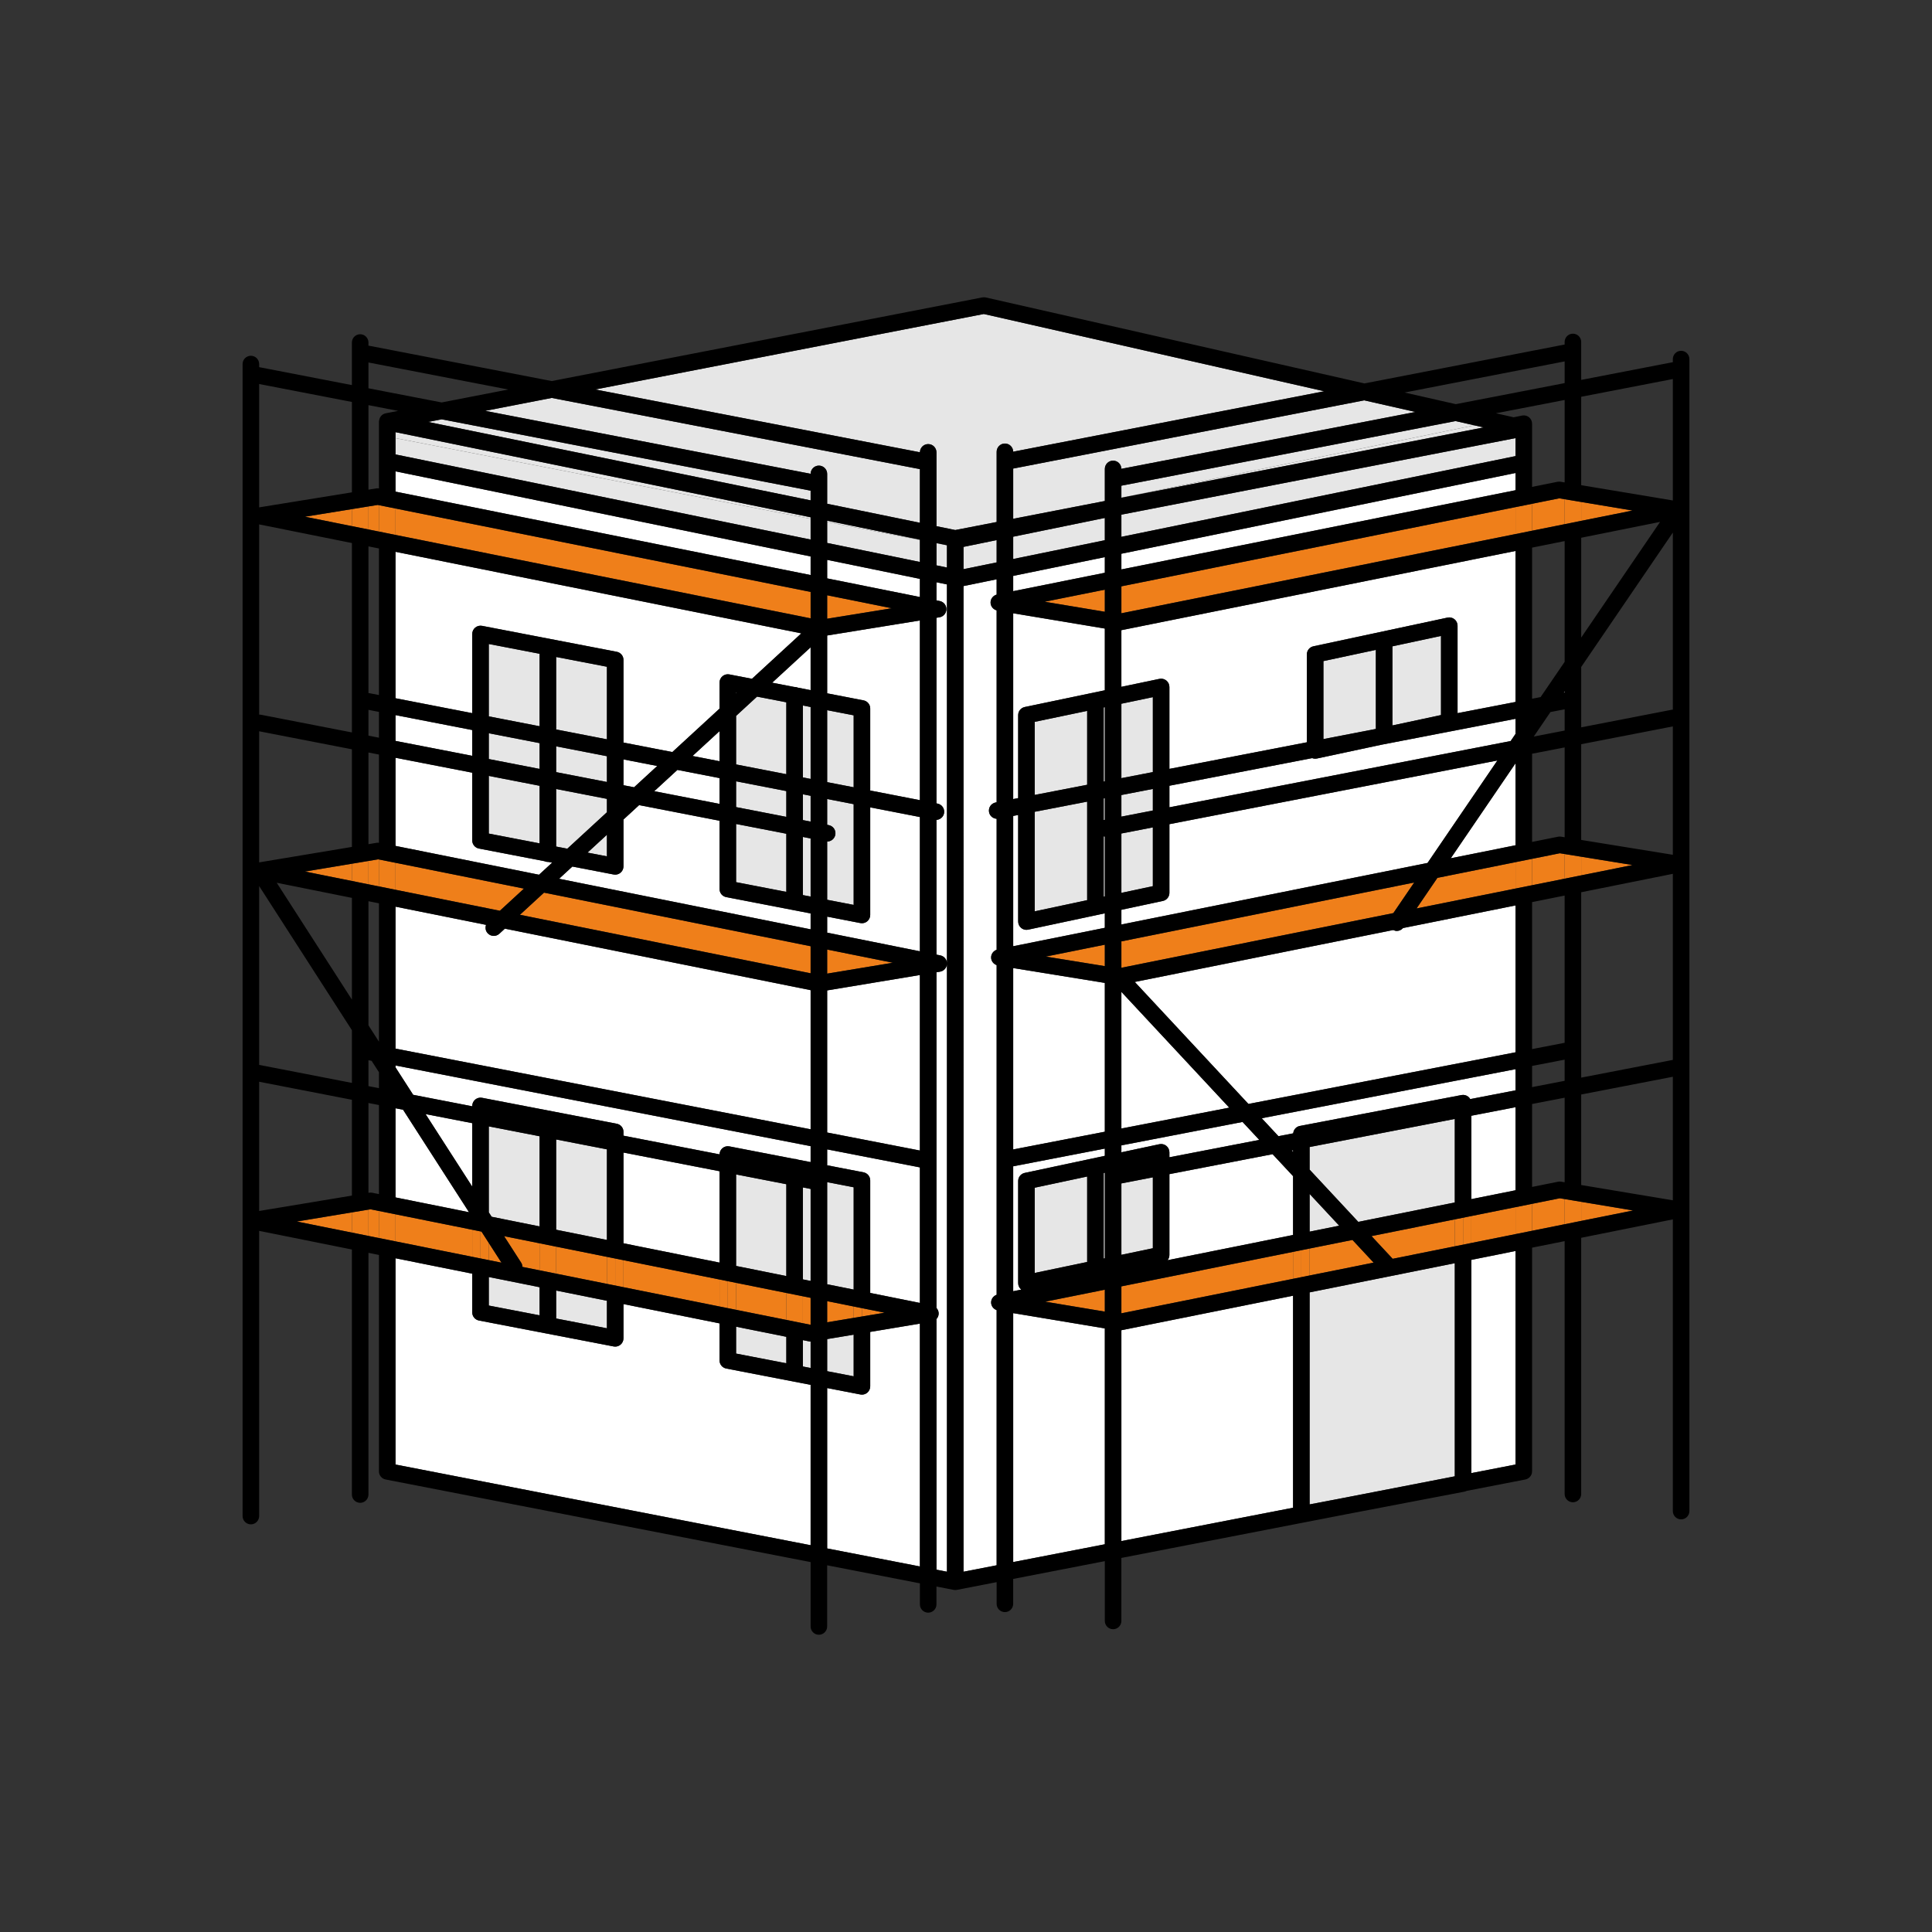<?xml version="1.0" encoding="UTF-8"?>
<svg xmlns="http://www.w3.org/2000/svg" id="Ebene_1" data-name="Ebene 1" width="350" height="350" viewBox="0 0 350 350">
  <rect x="0" y="0" width="350" height="350" fill="#333333" stroke="none"/>
  <defs>
    <style>
      .cls-1 {
        fill: #e6e6e6;
      }

      .cls-2 {
        fill: #fff;
      }

      .cls-3 {
        fill: #ef7f1a;
      }
    </style>
  </defs>
  <path class="cls-2" d="M149.85,125.603l6.585,1.274c.705.136,1.215.754,1.215,1.473v14.859l9,1.749v-32.554l-16.8,2.722v10.477Z"></path>
  <polygon class="cls-2" points="149.85 205.165 166.65 208.43 166.65 176.634 149.85 179.421 149.85 205.165"></polygon>
  <path class="cls-2" d="M183.55,233.917l1.468-.295c-.004-.004-.01-.005-.015-.008-.351-.285-.554-.713-.554-1.164v-18.5c0-.708.495-1.319,1.188-1.467l14.513-3.093v-1.313l-16.6,3.21v22.63Z"></path>
  <path class="cls-2" d="M149.85,211.104l6.585,1.274c.705.137,1.215.754,1.215,1.473v20.376l9,1.811v-24.551l-16.8-3.265v2.883Z"></path>
  <path class="cls-2" d="M157.65,165.75c0,.447-.2.872-.545,1.157-.272.224-.609.343-.955.343-.095,0-.19-.009-.285-.027l-6.015-1.163v2.9l16.8,3.377v-24.321l-9-1.749v19.484Z"></path>
  <polygon class="cls-2" points="149.85 104.78 166.65 108.156 166.65 104.869 149.85 101.424 149.85 104.78"></polygon>
  <path class="cls-2" d="M185.95,168.45c-.341,0-.674-.116-.943-.334-.352-.285-.557-.713-.557-1.166v-19.307l-.899.174v23.601l16.6-3.336v-2.624l-13.888,2.959c-.103.022-.208.033-.312.033Z"></path>
  <polygon class="cls-2" points="183.55 107.097 200.15 103.761 200.15 100.929 183.55 104.33 183.55 107.097"></polygon>
  <path class="cls-2" d="M183.55,144.761l.899-.174v-15.037c0-.71.498-1.323,1.193-1.468l14.507-3.032v-11.179l-16.6-2.767v33.657Z"></path>
  <polygon class="cls-2" points="183.55 208.232 200.15 205.021 200.15 178.064 183.55 175.374 183.55 208.232"></polygon>
  <path class="cls-2" d="M283.45,125.227l-.17.249c.057-.011.113-.012.17-.016v-.234Z"></path>
  <polygon class="cls-2" points="203.15 103.158 274.55 88.808 274.55 85.688 203.15 100.315 203.15 103.158"></polygon>
  <polygon class="cls-2" points="71.65 89.063 146.85 104.177 146.85 100.809 71.65 85.388 71.65 89.063"></polygon>
  <path class="cls-2" d="M274.55,164.029l-20.375,4.095c-.292.337-.702.526-1.126.526-.223,0-.443-.066-.652-.169l-46.82,9.41,20.587,22.099,48.386-9.357v-26.604Z"></path>
  <polygon class="cls-2" points="130.35 140.959 122.717 139.476 118.525 143.333 130.35 145.631 130.35 140.959"></polygon>
  <polygon class="cls-2" points="85.55 203.472 77.097 201.829 85.55 214.966 85.55 203.472"></polygon>
  <polygon class="cls-2" points="71.65 200.771 71.65 216.924 84.966 219.604 73.019 201.037 71.65 200.771"></polygon>
  <polygon class="cls-2" points="130.35 212.18 112.95 208.798 112.95 225.233 130.35 228.734 130.35 212.18"></polygon>
  <path class="cls-2" d="M274.55,193.689l-45.974,8.891,3.027,3.25,2.671-.517c.062-.658.535-1.21,1.195-1.337l29.3-5.6c.434-.083.892.033,1.237.317.141.117.251.261.34.416l8.204-1.587v-3.835Z"></path>
  <polygon class="cls-2" points="274.55 153.128 274.55 138.279 262.819 155.486 274.55 153.128"></polygon>
  <path class="cls-2" d="M274.55,99.809l-71.4,14.351v10.263l6.894-1.441c.44-.094.901.019,1.253.304.351.285.554.712.554,1.164v14.838l24.9-4.816v-15.923c0-.708.494-1.319,1.187-1.467l24.3-5.2c.44-.096.904.015,1.257.3.352.285.557.713.557,1.167v15.843l10.5-2.031v-27.354Z"></path>
  <polygon class="cls-2" points="234.25 208.373 234.015 208.418 234.25 208.671 234.25 208.373"></polygon>
  <path class="cls-2" d="M234.25,213.072l-3.71-3.982-18.691,3.615v14.645c0,.355-.125.686-.337.947l22.737-4.57v-10.654Z"></path>
  <path class="cls-2" d="M274.55,130.218l-24.387,4.716-11.6,2.482c-.103.022-.209.033-.314.033-.185,0-.366-.041-.538-.107l-25.862,5.002v3.906l61.819-12.004.881-1.292v-2.736Z"></path>
  <path class="cls-2" d="M203.15,167.478l55.462-11.147,12.656-18.562-59.417,11.537v12.443c0,.708-.495,1.319-1.188,1.467l-7.513,1.601v2.66Z"></path>
  <path class="cls-2" d="M211.293,207.583c.352.285.557.713.557,1.166v.9l16.279-3.148-3.027-3.25-21.952,4.245v1.254l6.888-1.468c.441-.095.904.017,1.256.301Z"></path>
  <path class="cls-2" d="M71.65,193.364l3.199,4.972,10.701,2.08v-.066c0-.447.2-.872.545-1.156.345-.286.803-.404,1.238-.316l24.399,4.699c.706.136,1.217.754,1.217,1.473v.692l17.403,3.383c.008-.437.204-.852.542-1.131.346-.285.8-.403,1.24-.315l11.771,2.277c.015-0.0.029-.004.043-.004.216,0,.42.048.606.13l2.295.444v-2.886l-75.2-14.616v.342Z"></path>
  <polygon class="cls-2" points="203.15 204.441 222.69 200.662 203.15 179.687 203.15 204.441"></polygon>
  <polygon class="cls-2" points="274.55 215.627 274.55 200.579 266.55 202.126 266.55 217.235 274.55 215.627"></polygon>
  <path class="cls-2" d="M71.65,99.964v26.529l13.9,2.702v-14.345c0-.448.2-.872.545-1.157.345-.285.799-.401,1.239-.316l24.399,4.7c.706.136,1.216.754,1.216,1.473v14.971l8.852,1.72,8.549-7.866v-4.725c0-.448.2-.872.545-1.157.346-.285.8-.401,1.24-.315l4.09.791,8.942-8.228-73.517-14.776Z"></path>
  <polygon class="cls-2" points="130.35 132.452 125.459 136.952 130.35 137.903 130.35 132.452"></polygon>
  <polygon class="cls-2" points="112.95 142.249 114.867 142.622 119.059 138.765 112.95 137.577 112.95 142.249"></polygon>
  <path class="cls-2" d="M90.465,169.153c-.288.266-.652.397-1.016.397-.404,0-.808-.163-1.103-.484-.391-.424-.472-1.008-.291-1.515l-16.405-3.3v25.716l75.2,14.616v-25.203l-55.388-11.143-.997.918Z"></path>
  <path class="cls-2" d="M143.907,124.454c.015-0.0.028-.004.043-.004.216,0,.42.048.605.13l2.295.444v-7.755l-6.964,6.408,4.021.778Z"></path>
  <polygon class="cls-2" points="71.65 134.222 85.55 136.924 85.55 132.252 71.65 129.55 71.65 134.222"></polygon>
  <path class="cls-2" d="M130.35,161.05v-12.362l-14.568-2.831-2.833,2.607v8.487c0,.448-.2.872-.545,1.157-.272.224-.609.343-.955.343-.095,0-.19-.009-.284-.027l-7.475-1.44-2.408,2.215,45.567,9.158v-2.878l-15.285-2.956c-.705-.136-1.215-.754-1.215-1.473Z"></path>
  <path class="cls-2" d="M71.65,153.243l25.998,5.225,2.38-2.19-.701-.135c-.026.001-.05.008-.076.008-.227,0-.439-.054-.632-.144l-11.852-2.283c-.706-.136-1.216-.754-1.216-1.473v-12.269l-13.9-2.702v15.964Z"></path>
  <polygon class="cls-2" points="183.55 282.982 200.15 279.759 200.15 240.653 183.55 237.887 183.55 282.982"></polygon>
  <polygon class="cls-2" points="203.15 279.177 234.25 273.138 234.25 234.728 203.15 240.979 203.15 279.177"></polygon>
  <path class="cls-2" d="M174.55,284.73l6-1.165v-46.226c-.577-.208-.989-.733-1-1.364-.011-.649.406-1.201,1-1.416v-59.72c-.575-.208-.988-.731-1-1.361-.012-.649.404-1.204,1-1.419v-23.726c-.662-.045-1.241-.516-1.373-1.199-.157-.813.374-1.6,1.188-1.757l.185-.036v-34.766c-.631-.178-1.089-.733-1.101-1.401-.011-.685.45-1.272,1.101-1.455v-2.776l-6,1.229v178.557Z"></path>
  <polygon class="cls-2" points="266.55 266.866 274.55 265.312 274.55 226.629 266.55 228.237 266.55 266.866"></polygon>
  <path class="cls-2" d="M157.65,251.15c0,.447-.2.872-.545,1.157-.272.224-.609.343-.955.343-.095,0-.19-.009-.285-.027l-6.015-1.163v29.053l16.8,3.265v-43.991l-9,1.5v9.863Z"></path>
  <path class="cls-2" d="M169.65,108.759l.596.12c.711.143,1.218.774,1.204,1.499s-.544,1.336-1.26,1.452l-.54.087v33.623l.186.036c.814.158,1.345.946,1.187,1.759-.133.682-.712,1.152-1.373,1.197v24.405l.696.14c.71.143,1.216.772,1.204,1.496v-68.701l-1.9-.39v3.275Z"></path>
  <path class="cls-2" d="M170.295,176.029l-.645.107v60.812c.25.275.407.632.4,1.027-.007.379-.159.721-.4.984v45.402l1.9.369v-110.155c-.013.724-.54,1.336-1.255,1.454Z"></path>
  <path class="cls-2" d="M130.35,246.45v-6.706l-17.4-3.497v6.204c0,.447-.2.872-.545,1.156-.272.225-.609.344-.955.344-.095,0-.19-.009-.284-.027l-24.399-4.7c-.706-.136-1.216-.754-1.216-1.473v-7.01l-13.9-2.794v37.367l75.2,14.616v-29.05l-15.285-2.957c-.705-.137-1.215-.754-1.215-1.473Z"></path>
  <polygon class="cls-1" points="183.55 101.268 200.15 97.867 200.15 93.83 183.55 97.23 183.55 101.268"></polygon>
  <polygon class="cls-1" points="203.15 97.253 274.55 82.626 274.55 79.369 203.15 93.234 203.15 97.253"></polygon>
  <polygon class="cls-1" points="174.55 103.111 180.55 101.882 180.55 97.845 174.55 99.074 174.55 103.111"></polygon>
  <polygon class="cls-1" points="263.55 217.838 263.55 202.707 237.25 207.793 237.25 211.891 246.064 221.352 263.55 217.838"></polygon>
  <polygon class="cls-1" points="237.25 223.124 242.611 222.047 237.25 216.293 237.25 223.124"></polygon>
  <polygon class="cls-1" points="237.25 272.537 243.351 271.37 263.55 267.448 263.55 228.84 237.25 234.125 237.25 272.537"></polygon>
  <polygon class="cls-1" points="100.751 233.794 100.751 238.861 109.95 240.633 109.95 235.643 100.751 233.794"></polygon>
  <polygon class="cls-1" points="109.95 208.215 100.751 206.427 100.751 222.779 109.95 224.63 109.95 208.215"></polygon>
  <polygon class="cls-1" points="97.751 205.844 88.55 204.055 88.55 219.629 89.065 220.428 97.751 222.176 97.751 205.844"></polygon>
  <polygon class="cls-1" points="88.55 236.511 97.751 238.284 97.751 233.191 88.55 231.343 88.55 236.511"></polygon>
  <polygon class="cls-1" points="145.45 231.772 146.85 232.054 146.85 215.387 145.45 215.114 145.45 231.772"></polygon>
  <polygon class="cls-1" points="154.65 215.088 149.85 214.159 149.85 232.657 154.65 233.623 154.65 215.088"></polygon>
  <polygon class="cls-1" points="133.35 240.346 133.35 245.213 142.45 246.972 142.45 242.175 133.35 240.346"></polygon>
  <polygon class="cls-1" points="149.85 248.403 154.65 249.332 154.65 241.787 149.85 242.587 149.85 248.403"></polygon>
  <polygon class="cls-1" points="142.45 214.531 133.35 212.763 133.35 229.338 142.45 231.168 142.45 214.531"></polygon>
  <path class="cls-1" d="M145.45,242.778v4.774l1.4.271v-4.784c-.066-.004-.132-.006-.196-.019l-1.204-.242Z"></path>
  <polygon class="cls-1" points="199.95 227.992 200.15 227.95 200.15 213.134 200.15 213.131 200.15 212.457 199.95 212.5 199.95 227.992"></polygon>
  <polygon class="cls-1" points="203.15 227.323 208.85 226.131 208.85 213.285 203.15 214.388 203.15 227.323"></polygon>
  <polygon class="cls-1" points="196.95 213.139 187.45 215.164 187.45 230.604 196.95 228.619 196.95 213.139"></polygon>
  <path class="cls-1" d="M247.143,72.526l-63.593,12.36v9.097l16.6-3.223v-5.81c0-.829.672-1.5,1.5-1.5.822,0,1.489.662,1.498,1.483l53.267-10.302-9.271-2.105Z"></path>
  <polygon class="cls-1" points="77.56 76.438 146.85 90.646 146.85 88.888 80.011 75.962 77.56 76.438"></polygon>
  <path class="cls-1" d="M87.894,74.43l58.958,11.402c.009-.82.676-1.483,1.498-1.483.828,0,1.5.671,1.5,1.5v5.412l16.8,3.445v-9.719l-66.699-12.899-12.057,2.342Z"></path>
  <path class="cls-1" d="M178.226,56.882l-70.393,13.675,58.819,11.375c.009-.82.676-1.483,1.498-1.483.828,0,1.5.671,1.5,1.5v13.372l3.409.699,7.492-1.455v-12.716c0-.829.672-1.5,1.5-1.5.822,0,1.488.661,1.498,1.481l56.341-10.951-61.663-13.997Z"></path>
  <polygon class="cls-1" points="263.683 76.281 203.15 87.988 203.15 90.152 267.09 77.054 263.683 76.281"></polygon>
  <polygon class="cls-1" points="203.15 90.152 203.15 90.177 268.77 77.436 267.09 77.054 203.15 90.152"></polygon>
  <polygon class="cls-1" points="109.95 151.224 106.436 154.457 109.95 155.133 109.95 151.224"></polygon>
  <polygon class="cls-1" points="109.95 120.789 100.751 119.016 100.751 132.149 109.95 133.937 109.95 120.789"></polygon>
  <polygon class="cls-1" points="109.95 136.994 100.751 135.206 100.751 139.878 109.95 141.666 109.95 136.994"></polygon>
  <polygon class="cls-1" points="97.751 118.439 88.55 116.666 88.55 129.778 97.751 131.566 97.751 118.439"></polygon>
  <polygon class="cls-1" points="97.751 134.623 88.55 132.835 88.55 137.507 97.751 139.295 97.751 134.623"></polygon>
  <polygon class="cls-1" points="88.55 151.011 97.751 152.783 97.751 142.352 88.55 140.564 88.55 151.011"></polygon>
  <polygon class="cls-1" points="109.95 144.723 100.751 142.935 100.751 153.361 102.773 153.751 109.95 147.147 109.95 144.723"></polygon>
  <polygon class="cls-1" points="142.45 127.228 137.143 126.201 133.35 129.691 133.35 138.486 142.45 140.254 142.45 127.228"></polygon>
  <polygon class="cls-1" points="142.45 143.311 133.35 141.542 133.35 146.214 142.45 147.983 142.45 143.311"></polygon>
  <polygon class="cls-1" points="145.45 140.837 146.85 141.109 146.85 128.079 145.45 127.808 145.45 140.837"></polygon>
  <polygon class="cls-1" points="145.45 162.152 146.85 162.423 146.85 151.895 145.45 151.623 145.45 162.152"></polygon>
  <polygon class="cls-1" points="145.45 148.566 146.85 148.838 146.85 144.166 145.45 143.894 145.45 148.566"></polygon>
  <polygon class="cls-1" points="133.35 125.614 133.481 125.493 133.35 125.468 133.35 125.614"></polygon>
  <path class="cls-1" d="M149.852,152.45c-.001,0-.001-0-.002-0v10.553l4.8.928v-18.25l-4.8-.933v4.672l.286.056c.814.158,1.345.946,1.187,1.759-.14.717-.768,1.214-1.471,1.214Z"></path>
  <polygon class="cls-1" points="133.35 159.812 142.45 161.572 142.45 151.04 133.35 149.271 133.35 159.812"></polygon>
  <polygon class="cls-1" points="154.65 129.588 149.85 128.659 149.85 141.693 154.65 142.625 154.65 129.588"></polygon>
  <path class="cls-1" d="M199.95,151.516v10.917l.2-.043v-10.84c-.001,0-.001 0-.002 0-.069,0-.131-.025-.198-.035Z"></path>
  <polygon class="cls-1" points="187.45 165.096 196.95 163.072 196.95 145.225 187.45 147.062 187.45 165.096"></polygon>
  <polygon class="cls-1" points="199.95 141.589 200.15 141.551 200.15 128.114 199.95 128.156 199.95 141.589"></polygon>
  <polygon class="cls-1" points="203.15 161.75 208.85 160.536 208.85 149.889 203.15 150.995 203.15 161.75"></polygon>
  <polygon class="cls-1" points="203.15 147.939 208.85 146.832 208.85 142.924 203.15 144.026 203.15 147.939"></polygon>
  <polygon class="cls-1" points="199.95 148.56 200.15 148.522 200.15 144.606 199.95 144.645 199.95 148.56"></polygon>
  <polygon class="cls-1" points="196.95 128.783 187.45 130.769 187.45 144.007 196.95 142.17 196.95 128.783"></polygon>
  <polygon class="cls-1" points="203.15 140.971 208.85 139.868 208.85 126.296 203.15 127.487 203.15 140.971"></polygon>
  <polygon class="cls-1" points="239.75 119.763 239.75 133.892 249.25 132.055 249.25 117.73 239.75 119.763"></polygon>
  <polygon class="cls-1" points="252.25 117.088 252.25 131.42 261.05 129.537 261.05 115.205 252.25 117.088"></polygon>
  <polygon class="cls-1" points="71.65 82.326 146.85 97.746 146.85 93.986 71.65 79.37 71.65 82.326"></polygon>
  <polygon class="cls-1" points="169.65 102.421 171.55 102.811 171.55 98.787 169.65 98.417 169.65 102.421"></polygon>
  <polygon class="cls-1" points="149.85 98.361 166.65 101.806 166.65 97.834 149.85 94.569 149.85 98.361"></polygon>
  <polygon class="cls-1" points="149.85 94.569 166.65 97.834 166.65 97.769 149.85 94.324 149.85 94.569"></polygon>
  <polygon class="cls-1" points="71.65 79.37 146.85 93.986 146.85 93.709 71.65 78.289 71.65 79.37"></polygon>
  <polygon class="cls-1" points="169.65 98.417 171.55 98.787 171.55 98.773 169.65 98.384 169.65 98.417"></polygon>
  <polygon class="cls-3" points="55.244 157.888 63.751 159.6 63.751 156.47 55.244 157.888"></polygon>
  <polygon class="cls-3" points="90.556 164.993 94.918 160.979 71.65 156.303 71.65 161.189 90.556 164.993"></polygon>
  <polygon class="cls-3" points="66.751 160.203 68.65 160.585 68.65 155.7 68.525 155.675 66.751 155.971 66.751 160.203"></polygon>
  <polygon class="cls-3" points="149.85 176.381 161.736 174.409 149.85 172.02 149.85 176.381"></polygon>
  <polygon class="cls-3" points="94.192 165.724 146.85 176.319 146.85 171.417 98.554 161.71 94.192 165.724"></polygon>
  <polygon class="cls-3" points="71.65 161.189 71.65 156.303 68.65 155.7 68.65 160.585 71.65 161.189"></polygon>
  <polygon class="cls-3" points="63.751 156.47 63.751 159.6 66.751 160.203 66.751 155.971 63.751 156.47"></polygon>
  <polygon class="cls-3" points="112.95 228.293 112.95 233.186 130.35 236.683 130.35 231.794 112.95 228.293"></polygon>
  <polygon class="cls-3" points="53.764 221.291 63.751 223.298 63.751 219.633 53.764 221.291"></polygon>
  <polygon class="cls-3" points="67.124 219.074 66.751 219.136 66.751 223.901 68.65 224.282 68.65 219.381 67.124 219.074"></polygon>
  <polygon class="cls-3" points="160.256 237.811 157.65 237.287 157.65 238.245 160.256 237.811"></polygon>
  <polygon class="cls-3" points="85.55 227.679 85.55 222.781 71.65 219.984 71.65 224.885 85.55 227.679"></polygon>
  <polygon class="cls-3" points="71.65 219.984 68.65 219.381 68.65 224.282 71.65 224.885 71.65 219.984"></polygon>
  <path class="cls-3" d="M91.326,223.943l3.085,4.795c.154.238.226.504.233.769l3.106.624v-4.895l-6.424-1.292Z"></path>
  <polygon class="cls-3" points="90.847 228.744 88.55 225.173 88.55 228.282 90.847 228.744"></polygon>
  <polygon class="cls-3" points="100.751 225.839 100.751 230.734 109.95 232.583 109.95 227.69 100.751 225.839"></polygon>
  <polygon class="cls-3" points="87.05 227.98 87.05 223.083 85.55 222.781 85.55 227.679 87.05 227.98"></polygon>
  <polygon class="cls-3" points="111.45 227.992 111.45 232.884 112.95 233.186 112.95 228.293 111.45 227.992"></polygon>
  <polygon class="cls-3" points="109.95 227.69 109.95 232.583 111.45 232.884 111.45 227.992 109.95 227.69"></polygon>
  <polygon class="cls-3" points="88.55 228.282 88.55 225.173 87.228 223.119 87.05 223.083 87.05 227.98 88.55 228.282"></polygon>
  <polygon class="cls-3" points="149.85 239.545 154.65 238.745 154.65 236.683 149.85 235.718 149.85 239.545"></polygon>
  <polygon class="cls-3" points="133.35 232.398 133.35 237.286 142.45 239.114 142.45 234.229 133.35 232.398"></polygon>
  <polygon class="cls-3" points="145.45 239.717 146.85 239.999 146.85 235.114 145.45 234.832 145.45 239.717"></polygon>
  <polygon class="cls-3" points="157.65 238.245 157.65 237.287 156.15 236.985 156.15 238.495 157.65 238.245"></polygon>
  <polygon class="cls-3" points="130.35 231.794 130.35 236.683 131.85 236.984 131.85 232.096 130.35 231.794"></polygon>
  <polygon class="cls-3" points="156.15 238.495 156.15 236.985 154.65 236.683 154.65 238.745 156.15 238.495"></polygon>
  <polygon class="cls-3" points="131.85 232.096 131.85 236.984 133.35 237.286 133.35 232.398 131.85 232.096"></polygon>
  <polygon class="cls-3" points="97.751 225.236 97.751 230.131 100.751 230.734 100.751 225.839 97.751 225.236"></polygon>
  <polygon class="cls-3" points="142.45 234.229 142.45 239.114 145.45 239.717 145.45 234.832 142.45 234.229"></polygon>
  <polygon class="cls-3" points="63.751 219.633 63.751 223.298 66.751 223.901 66.751 219.136 63.751 219.633"></polygon>
  <polygon class="cls-3" points="149.85 112.087 161.549 110.192 149.85 107.84 149.85 112.087"></polygon>
  <polygon class="cls-3" points="55.251 93.608 63.751 95.316 63.751 92.231 55.251 93.608"></polygon>
  <polygon class="cls-3" points="68.421 91.474 66.751 91.745 66.751 95.919 68.65 96.301 68.65 91.52 68.421 91.474"></polygon>
  <polygon class="cls-3" points="71.65 96.904 146.85 112.018 146.85 107.237 71.65 92.123 71.65 96.904"></polygon>
  <polygon class="cls-3" points="68.65 91.52 68.65 96.301 71.65 96.904 71.65 92.123 68.65 91.52"></polygon>
  <polygon class="cls-3" points="63.751 92.231 63.751 95.316 66.751 95.919 66.751 91.745 63.751 92.231"></polygon>
  <polygon class="cls-3" points="200.15 175.025 200.15 171.141 189.451 173.292 200.15 175.025"></polygon>
  <polygon class="cls-3" points="283.45 154.715 282.579 154.574 277.55 155.585 277.55 160.366 283.45 159.18 283.45 154.715"></polygon>
  <polygon class="cls-3" points="295.75 156.708 286.45 155.201 286.45 158.577 295.75 156.708"></polygon>
  <polygon class="cls-3" points="203.15 175.319 252.416 165.417 256.194 159.877 203.15 170.538 203.15 175.319"></polygon>
  <polygon class="cls-3" points="260.401 159.032 256.623 164.572 274.55 160.969 274.55 156.188 260.401 159.032"></polygon>
  <polygon class="cls-3" points="274.55 156.188 274.55 160.969 277.55 160.366 277.55 155.585 274.55 156.188"></polygon>
  <polygon class="cls-3" points="286.45 158.577 286.45 155.201 283.45 154.715 283.45 159.18 286.45 158.577"></polygon>
  <polygon class="cls-3" points="282.576 217.075 277.55 218.085 277.55 222.966 283.45 221.78 283.45 217.22 282.576 217.075"></polygon>
  <polygon class="cls-3" points="266.55 220.296 266.55 225.177 274.55 223.569 274.55 218.688 266.55 220.296"></polygon>
  <polygon class="cls-3" points="286.45 221.178 295.853 219.288 286.45 217.72 286.45 221.178"></polygon>
  <polygon class="cls-3" points="200.15 237.612 200.15 233.641 189.348 235.812 200.15 237.612"></polygon>
  <polygon class="cls-3" points="203.15 233.038 203.15 237.918 234.25 231.668 234.25 226.787 203.15 233.038"></polygon>
  <polygon class="cls-3" points="248.842 228.736 245.012 224.625 237.25 226.184 237.25 231.065 248.842 228.736"></polygon>
  <polygon class="cls-3" points="248.466 223.93 252.295 228.042 263.55 225.78 263.55 220.899 248.466 223.93"></polygon>
  <polygon class="cls-3" points="234.25 226.787 234.25 231.668 235.75 231.367 235.75 226.486 234.25 226.787"></polygon>
  <polygon class="cls-3" points="265.05 220.597 265.05 225.478 266.55 225.177 266.55 220.296 265.05 220.597"></polygon>
  <polygon class="cls-3" points="263.55 220.899 263.55 225.78 265.05 225.478 265.05 220.597 263.55 220.899"></polygon>
  <polygon class="cls-3" points="237.25 226.184 235.75 226.486 235.75 231.367 237.25 231.065 237.25 226.184"></polygon>
  <polygon class="cls-3" points="274.55 218.688 274.55 223.569 277.55 222.966 277.55 218.085 274.55 218.688"></polygon>
  <polygon class="cls-3" points="283.45 217.22 283.45 221.78 286.45 221.178 286.45 217.72 283.45 217.22"></polygon>
  <polygon class="cls-3" points="203.15 106.218 203.15 111.1 274.55 96.749 274.55 91.868 203.15 106.218"></polygon>
  <polygon class="cls-3" points="295.752 92.487 286.45 90.937 286.45 94.357 295.752 92.487"></polygon>
  <polygon class="cls-3" points="282.475 90.275 277.55 91.265 277.55 96.146 283.45 94.96 283.45 90.437 282.475 90.275"></polygon>
  <polygon class="cls-3" points="200.15 110.829 200.15 106.821 189.248 109.012 200.15 110.829"></polygon>
  <polygon class="cls-3" points="274.55 91.868 274.55 96.749 277.55 96.146 277.55 91.265 274.55 91.868"></polygon>
  <polygon class="cls-3" points="283.45 94.96 286.45 94.357 286.45 90.937 283.45 90.437 283.45 94.96"></polygon>
  <path d="M304.55,63.55c-.828,0-1.5.671-1.5,1.5v.562l-16.601,3.211v-6.873c0-.829-.672-1.5-1.5-1.5s-1.5.671-1.5,1.5v.464l-36.259,7.047-68.608-15.574c-.202-.046-.413-.048-.618-.01l-78.015,15.155-33.199-6.42v-.562c0-.829-.672-1.5-1.5-1.5s-1.5.671-1.5,1.5v7.712l-16.801-3.249v-.563c0-.829-.672-1.5-1.5-1.5s-1.5.671-1.5,1.5v208.7c0,.828.672,1.5,1.5,1.5s1.5-.672,1.5-1.5v-51.668l16.801,3.377v44.391c0,.828.672,1.5,1.5,1.5s1.5-.672,1.5-1.5v-43.788l1.899.382v39.206c0,.718.509,1.335,1.214,1.473l76.986,14.963v11.665c0,.828.672,1.5,1.5,1.5s1.5-.672,1.5-1.5v-11.082l16.8,3.265v3.816c0,.828.672,1.5,1.5,1.5s1.5-.672,1.5-1.5v-3.233l3.114.605c.093.018.188.027.282.027.001,0,.002 0.0.002 0.0 0,0,.001-0.0.001-0s.001 0.0.001 0c.001,0,.002-0.0.002-0.0.093-0.0.189-.009.284-.027l7.214-1.401v3.928c0,.828.672,1.5,1.5,1.5s1.5-.672,1.5-1.5v-4.511l16.6-3.223v10.834c0,.828.672,1.5,1.5,1.5s1.5-.672,1.5-1.5v-11.417l40.94-7.95,21.241-4.06c.124-.024.233-.079.344-.131l10.661-2.07c.003-.001.005-.002.008-.002.066-.013.127-.036.189-.057.033-.011.067-.017.099-.031.037-.015.069-.038.104-.056.155-.08.295-.186.414-.311.119-.126.215-.271.283-.431.003-.007.004-.016.007-.023.033-.083.061-.168.08-.257.003-.013.002-.028.004-.041.015-.084.026-.169.026-.257,0-.002.001-.004.001-.005v-40.523l5.899-1.186v45.809c0,.828.672,1.5,1.5,1.5s1.5-.672,1.5-1.5v-46.413l16.601-3.336v52.848c0,.828.672,1.5,1.5,1.5s1.5-.672,1.5-1.5V65.05c0-.829-.672-1.5-1.5-1.5ZM286.45,90.937l9.303,1.55-9.303,1.87-3,.603-5.899,1.186-3,.603-71.4,14.351v-4.881l71.4-14.35,3-.603,4.925-.99.975.162,3,.5ZM300.738,94.546l-14.288,20.956v-18.084l14.288-2.872ZM277.55,196.943v-3.835l5.899-1.141v3.835l-5.899,1.141ZM283.45,198.858v15.321l-.652-.109c-.18-.029-.363-.027-.543.009l-4.704.946v-15.025l5.899-1.141ZM277.55,190.053v-26.627l5.899-1.186v26.672l-5.899,1.141ZM277.55,160.366l-3,.603-17.927,3.603,3.777-5.54,14.15-2.844,3-.603,5.028-1.011.871.141,3,.486,9.3,1.507-9.3,1.869-3,.603-5.899,1.186ZM266.346,199.11c-.089-.155-.198-.3-.34-.416-.346-.284-.804-.4-1.237-.317l-29.3,5.6c-.66.127-1.132.679-1.195,1.337l-2.671.517-3.027-3.25,45.974-8.891v3.835l-8.204,1.587ZM274.55,200.579v15.048l-8,1.608v-15.109l8-1.547ZM237.25,211.891v-4.099l26.3-5.086v15.132l-17.486,3.514-8.814-9.461ZM242.611,222.047l-5.36,1.077v-6.831l5.36,5.754ZM203.15,208.751v-1.254l21.952-4.245,3.027,3.25-16.279,3.148v-.9c0-.453-.204-.881-.557-1.166-.352-.284-.815-.396-1.256-.301l-6.888,1.468ZM208.85,213.285v12.846l-5.7,1.191v-12.935l5.7-1.102ZM273.669,134.246l-61.819,12.004v-3.906l25.862-5.002c.172.067.353.107.538.107.104,0,.21-.011.314-.033l11.6-2.482,24.387-4.716v2.736l-.881,1.292ZM274.55,138.279v14.849l-11.732,2.358,11.732-17.206ZM239.75,133.892v-14.13l9.5-2.033v14.325l-9.5,1.837ZM252.25,131.42v-14.332l8.8-1.883v14.332l-8.8,1.883ZM264.05,129.193v-15.843c0-.453-.205-.881-.557-1.167-.352-.285-.816-.396-1.257-.3l-24.3,5.2c-.692.148-1.187.759-1.187,1.467v15.923l-24.9,4.816v-14.838c0-.452-.203-.879-.554-1.164-.352-.285-.814-.398-1.253-.304l-6.894,1.441v-10.263l71.4-14.351v27.354l-10.5,2.031ZM208.85,126.296v13.573l-5.7,1.102v-13.484l5.7-1.192ZM208.85,142.924v3.908l-5.7,1.107v-3.913l5.7-1.102ZM208.85,149.889v10.647l-5.7,1.215v-10.755l5.7-1.107ZM210.663,163.217c.692-.148,1.188-.759,1.188-1.467v-12.443l59.417-11.537-12.656,18.562-55.462,11.147v-2.66l7.513-1.601ZM256.194,159.877l-3.777,5.54-49.267,9.902v-4.781l53.044-10.661ZM203.15,204.441v-24.754l19.54,20.975-19.54,3.779ZM211.85,227.35v-14.645l18.691-3.615,3.71,3.982v10.654l-22.737,4.57c.212-.26.337-.591.337-.947ZM234.015,208.418l.235-.045v.298l-.235-.253ZM226.164,199.99l-20.587-22.099,46.82-9.41c.209.102.429.169.652.169.424,0,.834-.189,1.126-.526l20.375-4.095v26.604l-48.386,9.357ZM283.28,125.476l.17-.249v.234c-.057.004-.113.005-.17.016ZM283.45,128.497v3.85l-5.596,1.087,3.027-4.44,2.569-.497ZM279.099,126.283l-1.548.299v-27.376l5.899-1.186v21.881l-4.351,6.381ZM283.45,135.403v16.273l-.659-.107c-.178-.029-.358-.025-.536.01l-4.704.945v-15.976l5.899-1.145ZM274.55,79.369v3.257l-71.4,14.627v-4.019l71.4-13.864ZM203.15,90.177v-2.19l60.533-11.707,3.407.773,1.68.381-65.62,12.742ZM276.998,75.588c-.35-.286-.81-.396-1.249-.308l-1.535.315-3.212-.729,12.448-2.407v14.938l-.754-.126c-.179-.029-.362-.027-.542.009l-4.604.925v-11.454c0-.451-.202-.877-.552-1.162ZM274.55,85.688v3.119l-71.4,14.35v-2.843l71.4-14.626ZM283.45,65.47v3.933l-19.717,3.813-9.288-2.108,29.005-5.638ZM66.751,65.668l25.317,4.896-12.057,2.342-13.26-2.564v-4.674ZM66.751,73.397l5.377,1.04-2.264.44c-.618.12-1.063.616-1.169,1.219-.006.026-.009.053-.014.08-.007.059-.031.113-.031.173v12.128c-.146-.02-.294-.032-.44-.008l-1.459.236v-15.309ZM46.95,69.568l16.801,3.249v16.375l-16.801,2.722v-22.346ZM46.95,95l16.801,3.377v34.31l-16.515-3.21c-.096-.018-.192-.026-.286-.025v-34.452ZM68.65,128.967v4.672l-1.899-.369v-4.672l1.899.369ZM66.751,125.561v-26.581l1.899.382v26.549l-1.714-.333c-.062-.012-.124-.013-.185-.017ZM68.65,136.696v15.98c-.116-.008-.232-.025-.346-.006l-1.554.259v-16.603l1.899.369ZM68.525,155.675l.125.025,3,.603,23.268,4.676-4.361,4.013-18.907-3.804-3-.604-1.899-.382-3-.604-8.507-1.712,8.507-1.418,3-.5,1.774-.296ZM133.35,146.214v-4.672l9.1,1.769v4.672l-9.1-1.769ZM142.45,151.04v10.532l-9.1-1.76v-10.541l9.1,1.769ZM133.35,138.486v-8.795l3.792-3.49,5.307,1.026v13.027l-9.1-1.769ZM133.35,125.614v-.146l.131.025-.131.121ZM136.225,122.968l-4.09-.791c-.44-.086-.894.031-1.24.315-.345.285-.545.71-.545,1.157v4.725l-8.549,7.866-8.852-1.72v-14.971c0-.719-.51-1.337-1.216-1.473l-24.399-4.7c-.44-.085-.894.032-1.239.316-.345.285-.545.709-.545,1.157v14.345l-13.9-2.702v-26.529l73.517,14.776-8.942,8.228ZM122.717,139.476l7.633,1.484v4.672l-11.825-2.298,4.192-3.857ZM114.867,142.622l-1.917-.373v-4.672l6.11,1.188-4.192,3.857ZM125.459,136.952l4.891-4.5v5.451l-4.891-.951ZM102.773,153.751l-2.023-.39v-10.426l9.199,1.788v2.424l-7.176,6.604ZM109.95,151.224v3.91l-3.513-.677,3.513-3.233ZM100.751,139.878v-4.672l9.199,1.788v4.672l-9.199-1.788ZM100.751,132.149v-13.133l9.199,1.772v13.149l-9.199-1.788ZM88.55,137.507v-4.672l9.2,1.788v4.672l-9.2-1.788ZM97.751,142.352v10.431l-9.2-1.772v-10.447l9.2,1.788ZM88.55,129.778v-13.112l9.2,1.772v13.128l-9.2-1.788ZM85.55,132.252v4.672l-13.9-2.702v-4.672l13.9,2.702ZM85.55,139.981v12.269c0,.719.51,1.337,1.216,1.473l11.852,2.283c.193.09.405.144.632.144.026,0,.05-.006.076-.008l.701.135-2.38,2.19-25.998-5.225v-15.964l13.9,2.702ZM84.966,219.604l-13.316-2.679v-16.154l1.369.266,11.947,18.567ZM77.097,201.829l8.453,1.643v11.494l-8.453-13.137ZM66.751,196.762v-4.692l.57.111,1.329,2.066v2.885l-1.899-.369ZM68.65,200.188v16.133l-1.204-.242c-.178-.036-.361-.039-.541-.009l-.154.026v-16.277l1.899.369ZM66.751,185.75v-22.486l1.899.382v25.056l-1.899-2.952ZM63.751,162.66v18.427l-13.62-21.168,13.62,2.74ZM46.95,132.478l16.801,3.265v17.686l-16.801,2.8v-23.751ZM46.95,160.522l16.801,26.11v9.547l-16.801-3.265v-32.391ZM46.95,195.97l16.801,3.265v17.358l-16.801,2.788v-23.411ZM68.65,224.282l-1.899-.382-3-.603-9.986-2.007,9.986-1.657,3-.498.373-.062,1.526.307,3,.604,13.9,2.797,1.5.302.178.036,1.322,2.055,2.297,3.57-2.297-.462-1.5-.301-1.5-.301-13.9-2.794-3-.603ZM88.55,219.629v-15.573l9.2,1.788v16.332l-8.686-1.748-.514-.799ZM97.751,233.191v5.092l-9.2-1.772v-5.169l9.2,1.849ZM146.85,279.929l-75.2-14.616v-37.367l13.9,2.794v7.01c0,.719.51,1.337,1.216,1.473l24.399,4.7c.095.019.19.027.284.027.346,0,.684-.119.955-.344.345-.284.545-.709.545-1.156v-6.204l17.4,3.497v6.706c0,.719.51,1.336,1.215,1.473l15.285,2.957v29.05ZM100.751,238.861v-5.067l9.199,1.849v4.99l-9.199-1.772ZM133.35,245.213v-4.866l9.1,1.829v4.797l-9.1-1.76ZM146.85,247.823l-1.4-.271v-4.774l1.204.242c.065.013.131.015.196.019v4.784ZM146.85,239.999l-1.4-.281-3-.603-9.1-1.829-1.5-.301-1.5-.301-17.4-3.497-1.5-.301-1.5-.301-9.199-1.849-3-.603-3.106-.624c-.007-.265-.079-.53-.233-.769l-3.085-4.795,6.424,1.292,3,.604,9.199,1.851,1.5.302,1.5.302,17.4,3.501,1.5.302,1.5.302,9.1,1.831,3,.604,1.4.282v4.885ZM100.751,222.779v-16.352l9.199,1.788v16.415l-9.199-1.851ZM112.95,225.233v-16.436l17.4,3.382v16.555l-17.4-3.501ZM133.35,229.338v-16.575l9.1,1.769v16.637l-9.1-1.831ZM146.85,232.054l-1.4-.282v-16.657l1.4.272v16.667ZM146.85,210.524l-2.295-.444c-.186-.082-.39-.13-.606-.13-.015,0-.029.004-.043.004l-11.771-2.277c-.44-.088-.894.03-1.24.315-.338.28-.534.694-.542,1.131l-17.403-3.383v-.692c0-.719-.511-1.337-1.217-1.473l-24.399-4.699c-.435-.088-.894.03-1.238.316-.345.284-.545.709-.545,1.156v.066l-10.701-2.08-3.199-4.972v-.342l75.2,14.616v2.886ZM146.85,204.581l-75.2-14.616v-25.716l16.405,3.3c-.181.507-.1,1.091.291,1.515.296.321.699.484,1.103.484.363,0,.728-.131,1.016-.397l.997-.918,55.388,11.143v25.203ZM146.85,176.319l-52.659-10.594,4.362-4.014,48.296,9.707v4.902ZM146.85,168.356l-45.567-9.158,2.408-2.215,7.475,1.44c.095.018.19.027.284.027.346,0,.684-.12.955-.343.345-.285.545-.709.545-1.157v-8.487l2.833-2.607,14.568,2.831v12.362c0,.719.51,1.336,1.215,1.473l15.285,2.956v2.878ZM146.85,162.423l-1.4-.271v-10.53l1.4.272v10.528ZM146.85,148.838l-1.4-.272v-4.672l1.4.272v4.672ZM146.85,141.109l-1.4-.272v-13.029l1.4.271v13.031ZM146.85,125.023l-2.295-.444c-.185-.082-.39-.13-.605-.13-.015,0-.028.004-.043.004l-4.021-.778,6.964-6.408v7.755ZM146.85,112.018l-75.2-15.114-3-.603-1.899-.382-3-.603-8.5-1.708,8.5-1.377,3-.486,1.671-.271.229.046,3,.603,75.2,15.114v4.781ZM146.85,104.177l-75.2-15.114v-3.674l75.2,15.42v3.368ZM146.85,93.986v3.76l-75.2-15.42v-4.038l75.2,15.42v.277ZM146.85,90.646l-69.29-14.208,2.452-.476,66.839,12.926v1.759ZM166.65,283.778l-16.8-3.265v-29.053l6.015,1.163c.095.019.19.027.285.027.346,0,.684-.119.955-.343.345-.285.545-.71.545-1.157v-9.863l9-1.5v43.991ZM154.65,236.683l1.5.302,1.5.302,2.606.524-2.606.434-1.5.25-1.5.25-4.8.8v-3.828l4.8.966ZM149.85,232.657v-18.498l4.8.928v18.535l-4.8-.966ZM154.65,241.787v7.545l-4.8-.928v-5.817l4.8-.8ZM166.65,236.037l-9-1.811v-20.376c0-.719-.51-1.336-1.215-1.473l-6.585-1.274v-2.883l16.8,3.265v24.551ZM166.65,208.43l-16.8-3.265v-25.743l16.8-2.788v31.796ZM149.85,176.381v-4.361l11.886,2.389-11.886,1.972ZM166.65,172.336l-16.8-3.377v-2.9l6.015,1.163c.095.019.19.027.285.027.346,0,.684-.119.955-.343.345-.285.545-.71.545-1.157v-19.484l9,1.749v24.321ZM150.136,149.477l-.286-.056v-4.672l4.8.933v18.25l-4.8-.928v-10.553c.001,0,.001 0.0.002 0.0.703,0,1.331-.498,1.471-1.214.158-.813-.373-1.601-1.187-1.759ZM149.85,141.693v-13.034l4.8.928v13.038l-4.8-.933ZM166.65,144.958l-9-1.749v-14.859c0-.719-.51-1.336-1.215-1.473l-6.585-1.274v-10.477l16.8-2.722v32.554ZM149.85,112.087v-4.247l11.699,2.351-11.699,1.895ZM166.65,108.156l-16.8-3.377v-3.356l16.8,3.445v3.288ZM166.65,97.834v3.972l-16.8-3.445v-4.038l16.8,3.445v.066ZM166.65,94.706l-16.8-3.445v-5.412c0-.829-.672-1.5-1.5-1.5-.822,0-1.489.662-1.498,1.483l-58.958-11.402,12.057-2.342,66.699,12.899v9.719ZM171.55,174.575v110.155l-1.9-.369v-45.402c.241-.263.394-.605.4-.984.006-.394-.15-.752-.4-1.027v-60.812l.645-.107c.715-.118,1.242-.731,1.255-1.454.012-.724-.494-1.353-1.204-1.496l-.696-.14v-24.405c.661-.045,1.24-.515,1.373-1.197.158-.813-.373-1.601-1.187-1.759l-.186-.036v-33.623l.54-.087c.716-.116,1.246-.727,1.26-1.452s-.493-1.356-1.204-1.499l-.596-.12v-3.275l1.9.39v68.701ZM171.55,98.787v4.024l-1.9-.39v-4.038l1.9.39v.013ZM180.55,107.72c-.65.183-1.112.77-1.101,1.455.012.668.47,1.223,1.101,1.401v34.766l-.185.036c-.814.157-1.345.944-1.188,1.757.132.683.711,1.154,1.373,1.199v23.726c-.596.215-1.012.77-1,1.419.012.63.425,1.153,1,1.361v59.72c-.594.215-1.01.767-1,1.416.011.631.423,1.156,1,1.364v46.226l-6,1.165V106.173l6-1.229v2.776ZM180.55,101.882l-6,1.229v-4.038l6-1.229v4.038ZM183.548,81.831c-.011-.82-.676-1.481-1.498-1.481-.828,0-1.5.671-1.5,1.5v12.716l-7.492,1.455-3.409-.699v-13.372c0-.829-.672-1.5-1.5-1.5-.822,0-1.489.662-1.498,1.483l-58.819-11.375,70.393-13.675,61.663,13.997-56.341,10.951ZM200.15,279.759l-16.6,3.223v-45.095l16.6,2.766v39.106ZM200.15,237.612l-10.802-1.8,10.802-2.171v3.971ZM187.45,230.604v-15.44l9.5-2.025v15.479l-9.5,1.986ZM200.15,213.131v14.818l-.2.042v-15.492l.2-.043v.674ZM200.15,209.39l-14.513,3.093c-.692.147-1.188.759-1.188,1.467v18.5c0,.451.203.879.554,1.164.004.004.01.005.015.008l-1.468.295v-22.63l16.6-3.21v1.313ZM200.15,205.021l-16.6,3.21v-32.857l16.6,2.69v26.957ZM200.15,175.025l-10.699-1.733,10.699-2.15v3.884ZM200.15,168.081l-16.6,3.336v-23.601l.899-.174v19.307c0,.453.204.881.557,1.166.27.218.603.334.943.334.104,0,.209-.011.312-.033l13.888-2.959v2.624ZM196.95,145.225v17.846l-9.5,2.025v-18.034l9.5-1.837ZM187.45,144.007v-13.238l9.5-1.986v13.387l-9.5,1.837ZM200.15,162.39l-.2.043v-10.917c.067.009.13.035.198.035.001,0,.001-0.0.002-0v10.84ZM200.15,148.522l-.2.039v-3.916l.2-.039v3.915ZM200.15,141.551l-.2.039v-13.434l.2-.042v13.437ZM200.15,125.049l-14.507,3.032c-.695.145-1.193.758-1.193,1.468v15.037l-.899.174v-33.657l16.6,2.767v11.179ZM200.15,110.829l-10.902-1.817,10.902-2.191v4.008ZM200.15,103.761l-16.6,3.336v-2.767l16.6-3.401v2.832ZM200.15,97.867l-16.6,3.401v-4.038l16.6-3.401v4.038ZM203.148,84.933c-.009-.82-.676-1.483-1.498-1.483-.828,0-1.5.671-1.5,1.5v5.81l-16.6,3.223v-9.097l63.593-12.36,9.271,2.105-53.267,10.302ZM234.25,273.138l-31.101,6.039v-38.197l31.101-6.251v38.409ZM234.25,231.668l-31.101,6.25v-4.88l31.101-6.251,1.5-.301,1.5-.302,7.761-1.56,3.83,4.111-11.591,2.329-1.5.302-1.5.301ZM263.55,267.448l-20.199,3.922-6.101,1.166v-38.411l26.3-5.286v38.608ZM274.55,265.312l-8,1.553v-38.629l8-1.608v38.683ZM286.45,221.178l-3,.603-5.899,1.186-3,.603-8,1.608-1.5.301-1.5.301-11.255,2.262-3.83-4.111,15.085-3.032,1.5-.301,1.5-.301,8-1.608,3-.603,5.025-1.01.874.146,3,.5,9.403,1.567-9.403,1.89ZM303.05,217.446l-16.601-2.767v-16.401l16.601-3.211v22.378ZM303.05,192.012l-16.601,3.211v-33.585l16.601-3.337v33.711ZM303.05,154.852l-16.601-2.69v-17.341l16.601-3.223v23.255ZM303.05,128.56c-.062.004-.124.005-.186.017l-16.414,3.187v-10.938l16.601-24.348v32.081ZM303.05,90.662l-16.601-2.766v-16.018l16.601-3.211v21.995Z"></path>
</svg>
